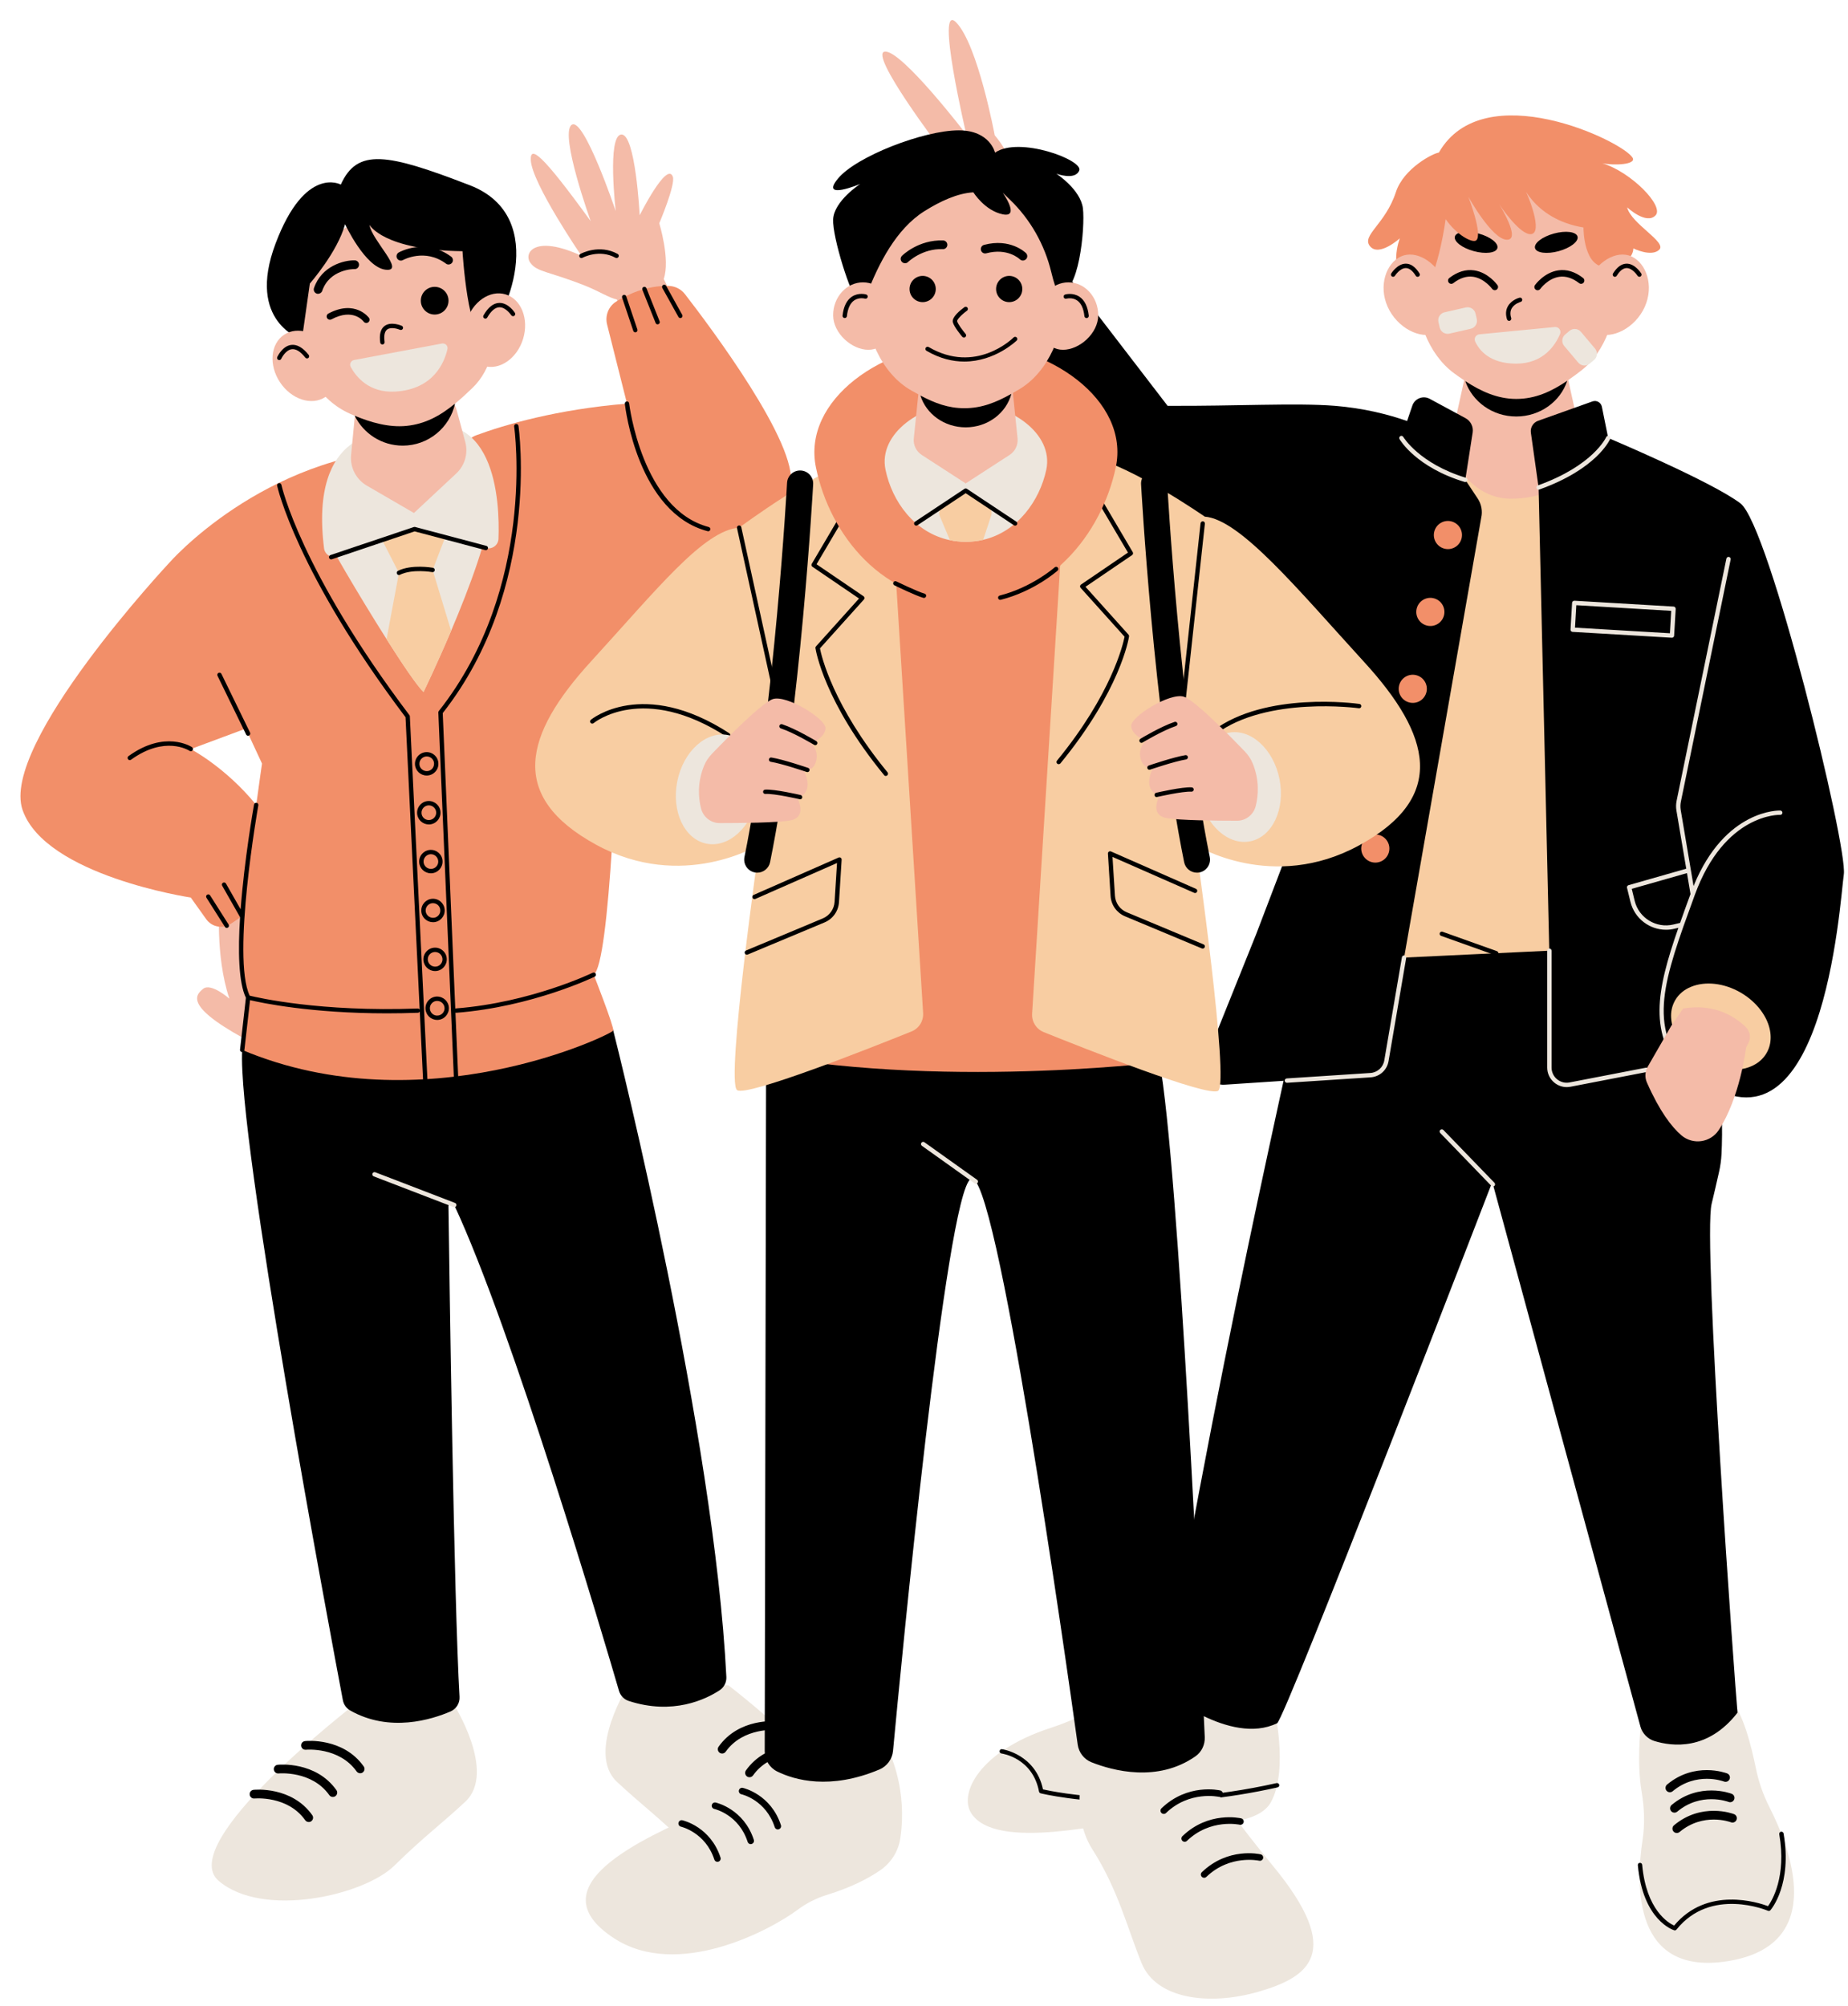 <?xml version="1.0" encoding="UTF-8" standalone="no"?><svg xmlns="http://www.w3.org/2000/svg" xmlns:xlink="http://www.w3.org/1999/xlink" fill="#000000" height="460.5" preserveAspectRatio="xMidYMid meet" version="1" viewBox="-4.7 -4.6 424.3 460.5" width="424.3" zoomAndPan="magnify"><g><g id="change1_1"><path d="M392.61,385.57c2.84,2.84,4.79,10.53,5.83,15.67c0.63,3.12,1.68,6.13,3.12,8.97 c4.73,9.29,13.48,31.6-9.45,35.33c-21.76,3.54-21.3-17.14-19.68-27.79c0.56-3.67,0.41-7.39-0.21-11.05 c-1.13-6.65-0.25-14.4-0.25-14.4C372.29,384.16,388.2,381.15,392.61,385.57z M268.57,376.09c-5.49,1.54-18.54,11.52-32.11,15.95 c-16.42,5.36-20.96,15.06-18.21,19.49c5.62,9.08,32.48,1.89,38.3,1.7c5.82-0.19,26.3,3.41,30.53-4.13s0.62-22.5,0.62-22.5 C287.45,376.2,275.03,374.28,268.57,376.09z" fill="#ede6dd"/></g><g id="change2_1"><path d="M376.18,219.84l-46.21,12.1l-31.95-10.79l17.15-116.6l24.03-10.18l35.62,15.51L376.18,219.84z" fill="#f8cda2"/></g><g id="change3_1"><path d="M372.62,212.59c18.69,5.54,18.38,38.64,17.94,47.65c-0.07,1.41-0.26,2.8-0.57,4.17c-0.46,2.02-1.18,5.22-1.7,7.32 c-2.07,8.41,5.41,111.28,5.94,116.79c-6.81,8.79-15.04,7.76-19.1,6.5c-1.54-0.48-2.73-1.72-3.18-3.28l-34.02-125.03 c0,0-47.6,123.36-49.41,124.24c-10.85,5.25-26.01-7.42-26.01-7.42c13.8-83.61,33.47-164.87,33.25-167.24 c0-0.03,0.02-0.05,0.04-0.05c2.18-0.1,76.26-3.62,76.81-3.65C372.61,212.59,372.61,212.59,372.62,212.59z M401.79,433.86 c-0.14,0.17-0.38,0.22-0.58,0.13c-0.13-0.06-13.11-5.54-20.98,4.31c-0.1,0.12-0.24,0.19-0.39,0.19c-0.05,0-0.1-0.01-0.14-0.02 c-0.29-0.09-7.2-2.31-8.35-14.94c-0.03-0.28,0.18-0.52,0.45-0.54c0.27-0.02,0.52,0.18,0.54,0.45c0.95,10.42,6.04,13.36,7.34,13.95 c7.6-9.12,19.34-5.29,21.56-4.46c0.9-1.25,4.27-6.73,2.58-16.51c-0.05-0.27,0.14-0.53,0.41-0.58c0.27-0.04,0.53,0.14,0.58,0.41 C406.82,427.92,402,433.62,401.79,433.86z M378.7,406.79c0.23,0,0.45-0.08,0.64-0.23c5.44-4.55,11.53-2.33,11.79-2.23 c0.52,0.2,1.09-0.06,1.29-0.58c0.2-0.52-0.06-1.09-0.58-1.29c-0.3-0.11-7.42-2.75-13.78,2.56c-0.42,0.35-0.48,0.99-0.13,1.41 C378.13,406.67,378.41,406.79,378.7,406.79z M379.11,409.7c-0.42,0.35-0.48,0.99-0.13,1.41c0.2,0.24,0.48,0.36,0.77,0.36 c0.23,0,0.45-0.08,0.64-0.23c5.44-4.55,11.53-2.33,11.79-2.23c0.51,0.2,1.09-0.06,1.29-0.58c0.2-0.52-0.06-1.09-0.58-1.29 C392.6,407.02,385.48,404.38,379.11,409.7z M379.65,414.37c-0.42,0.35-0.48,0.99-0.13,1.41c0.2,0.24,0.48,0.36,0.77,0.36 c0.23,0,0.45-0.08,0.64-0.23c5.44-4.54,11.53-2.33,11.79-2.23c0.52,0.2,1.09-0.06,1.29-0.58c0.2-0.52-0.06-1.09-0.58-1.29 C393.14,411.69,386.02,409.05,379.65,414.37z M288.4,404.69c-29.16,6.53-50.84,2.07-53.63,1.44c-1.71-8.1-9.32-9.22-9.4-9.23 c-0.27-0.05-0.52,0.15-0.56,0.43s0.15,0.53,0.43,0.56c0.29,0.04,7.17,1.07,8.62,8.75c0.04,0.19,0.18,0.34,0.37,0.39 c0.14,0.04,8.84,2.17,22.83,2.17c8.73,0,19.52-0.83,31.57-3.53c0.27-0.06,0.44-0.33,0.38-0.6 C288.94,404.8,288.68,404.63,288.4,404.69z" fill="inherit"/></g><g id="change4_1"><path d="M358.33,80.47c-1,0.77-1.98,1.5-2.96,2.17l3.51,15.86c0,0-1.69,11.38-16.88,11.38 c-10.21-0.24-14.02-11.38-14.02-11.38l3.49-15.8c-0.79-0.53-1.57-1.07-2.34-1.64c-5.94-4.38-8.88-12.71-8.88-20.86 c0-14.08,10.38-25.51,23.18-25.51s23.17,11.43,23.17,25.51C366.59,68.04,363.96,76.1,358.33,80.47z" fill="#f4bba8"/></g><g id="change3_2"><path d="M355.14,82.8c-1.57,4.76-6.22,8.2-11.71,8.2c-5.45,0-10.09-3.41-11.7-8.12c3.58,2.34,7.37,4.09,11.7,4.09 C347.82,86.97,351.5,85.27,355.14,82.8z M352.07,49.01c-2.7,0.74-4.63,2.24-4.33,3.35s2.74,1.42,5.43,0.69 c2.7-0.74,4.63-2.24,4.33-3.35C357.2,48.58,354.76,48.27,352.07,49.01z M329.34,49.69c-0.3,1.12,1.63,2.62,4.33,3.35 c2.7,0.74,5.13,0.43,5.43-0.69s-1.63-2.62-4.33-3.35C332.08,48.27,329.64,48.58,329.34,49.69z" fill="inherit"/></g><g id="change5_1"><path d="M376.26,52.72c-1.83,1.75-5.94-0.3-5.94-0.3s0.15,3.58-5.71,4.24c-5.86,0.67-5.74-9.04-5.74-9.04 c-11.83-1.97-14.57-10.96-14.57-10.96c2.33,4.11,5.17,12.1,2.59,12.48c-2.59,0.38-7.38-6.85-7.38-6.85s5.17,8.22,1.75,8.14 c-3.42-0.08-8.83-9.87-8.83-9.87s3.41,8.78,1.79,10.03c-0.85,0.65-4.45-1.21-7-4.89c-1.43,10.34-5.23,21.62-8.39,17.68 c-5.07-6.32-2.12-13.28-2.12-13.28s-4.79,4.34-6.85,1.83c-2.05-2.51,3.5-4.98,5.94-12.44c1.79-5.48,8.62-8.95,9.86-9.06 c10.27-17.96,42.31-2.59,44.48,1.18c0.93,1.61-4.33,1.81-6.96,1.26c6.67,2.03,14.24,9.82,12.25,11.95 c-2.13,2.28-6.54-1.83-6.54-1.83C369.81,46.79,378.09,50.97,376.26,52.72z" fill="#f28f69"/></g><g id="change4_2"><path d="M327.14,60.26c2.19,4.86,1.19,10.04-2.23,11.59c-3.42,1.54-8.8-1.14-10.99-6s-0.36-10.05,3.05-11.59 C320.4,52.72,324.95,55.41,327.14,60.26z M359.71,60.26c-2.19,4.86-1.19,10.04,2.23,11.59c3.42,1.54,8.8-1.14,10.99-6 s0.36-10.05-3.05-11.59S361.9,55.41,359.71,60.26z" fill="#f4bba8"/></g><g id="change3_3"><path d="M348.56,107.29l-1.77-12.57c-0.17-1.19,0.52-2.33,1.66-2.73l12.48-4.45c0.94-0.34,1.96,0.24,2.16,1.22l1.45,7.17 c0,0,23.74,9.99,30.36,15.01c6.62,5.02,24.66,78.76,23.74,85.16s-4.68,69.63-34.63,45.89l-3.5-2.89l-24.64,5.49 c-2.23,0.22-4.17-1.51-4.23-3.75L348.56,107.29z M334.57,109.82l-2.84-4.28l1.69-10.85c0.21-1.34-0.45-2.67-1.65-3.31l-8.22-4.44 c-1.52-0.82-3.42-0.07-3.98,1.57l-1.2,3.53c-4.22-1.48-9.86-2.94-16.62-3.49c-8.89-0.71-22.62,0.09-38.37,0l-35.86-46.67 l-16.57,13.32l31.45,59.55l5.1-5.51l46.44,24.98c-0.18,21.89-0.1,49.08-0.1,49.08l-10.11,26.49l-11.53,28.68 c-1.2,2.98,1.17,6.18,4.37,5.9l31.59-2.08c2.83-0.18,5.17-2.28,5.66-5.07l21.57-122.99C335.73,112.72,335.44,111.12,334.57,109.82z" fill="inherit"/></g><g id="change5_2"><path d="M330.89,118.93c-0.4,1.74-2.13,2.83-3.87,2.43c-1.74-0.4-2.83-2.13-2.43-3.87c0.4-1.74,2.13-2.83,3.87-2.43 C330.2,115.46,331.29,117.19,330.89,118.93z M324.43,132.71c-1.74-0.4-3.47,0.69-3.87,2.43s0.69,3.47,2.43,3.87 c1.74,0.4,3.47-0.69,3.87-2.43C327.25,134.84,326.17,133.11,324.43,132.71z M320.39,150.36c-1.74-0.4-3.47,0.69-3.87,2.43 c-0.4,1.74,0.69,3.47,2.43,3.87c1.74,0.4,3.47-0.69,3.87-2.43S322.13,150.76,320.39,150.36z M316.36,168.01 c-1.74-0.4-3.47,0.69-3.87,2.43s0.69,3.47,2.43,3.87c1.74,0.4,3.47-0.69,3.87-2.43S318.09,168.41,316.36,168.01z M313.94,188.69 c-0.82-1.58-2.76-2.21-4.35-1.39s-2.21,2.76-1.39,4.35c0.82,1.58,2.76,2.21,4.35,1.39C314.14,192.22,314.76,190.27,313.94,188.69z" fill="#f28f69"/></g><g id="change2_2"><path d="M400.9,237.12c-1.22,2.1-3.43,3.37-6.05,3.73c-2.77,0.39-5.99-0.23-8.97-1.95 c-4.16-2.41-6.71-6.29-6.89-9.89c-0.08-1.36,0.19-2.67,0.84-3.86c0.03-0.05,0.05-0.1,0.08-0.15c0.83-1.43,2.13-2.49,3.7-3.11 c3.17-1.29,7.45-0.9,11.32,1.33c1.92,1.11,3.5,2.54,4.66,4.1c0.5,0.68,0.93,1.39,1.27,2.1 C402.11,232.05,402.22,234.85,400.9,237.12z" fill="#f8cda2"/></g><g id="change3_4"><path d="M341.79,69.05c-0.21,0-0.41-0.14-0.48-0.35c-0.35-1.13-0.29-2.14,0.2-3c0.83-1.49,2.59-1.95,2.67-1.97 c0.27-0.07,0.54,0.09,0.61,0.36c0.07,0.27-0.09,0.54-0.36,0.61c-0.01,0-1.43,0.39-2.05,1.49c-0.34,0.61-0.38,1.36-0.11,2.21 c0.08,0.26-0.07,0.54-0.33,0.63C341.89,69.05,341.84,69.05,341.79,69.05z M366.5,58.7c0.73-1.18,1.5-1.77,2.28-1.77c0,0,0,0,0,0 c1.37,0,2.48,1.76,2.5,1.77c0.15,0.23,0.45,0.31,0.69,0.16s0.31-0.45,0.16-0.69c-0.06-0.09-1.42-2.25-3.34-2.25 c-1.15,0-2.21,0.76-3.14,2.25c-0.15,0.23-0.07,0.54,0.16,0.69c0.08,0.05,0.17,0.08,0.26,0.08C366.24,58.93,366.4,58.85,366.5,58.7z M321.06,58.86c0.23-0.15,0.31-0.45,0.16-0.69c-0.93-1.49-1.98-2.25-3.14-2.25l0,0c-1.92,0-3.29,2.15-3.35,2.25 c-0.15,0.23-0.07,0.54,0.16,0.69s0.54,0.07,0.69-0.16c0.01-0.02,1.13-1.77,2.5-1.77c0,0,0,0,0,0c0.78,0,1.55,0.6,2.28,1.77 c0.09,0.15,0.26,0.24,0.42,0.24C320.89,58.93,320.98,58.91,321.06,58.86z M339.3,214.37c0.09-0.26-0.04-0.55-0.3-0.64l-12.49-4.46 c-0.26-0.09-0.55,0.04-0.64,0.3c-0.09,0.26,0.04,0.55,0.3,0.64l12.49,4.46c0.06,0.02,0.11,0.03,0.17,0.03 C339.03,214.7,339.22,214.57,339.3,214.37z M348.95,61.71c0.02-0.02,1.73-2.39,4.34-2.77c1.51-0.22,3.05,0.27,4.57,1.45 c0.33,0.26,0.8,0.19,1.05-0.13c0.25-0.33,0.19-0.8-0.13-1.05c-1.86-1.45-3.79-2.04-5.71-1.75c-3.24,0.48-5.26,3.27-5.34,3.38 c-0.24,0.34-0.16,0.81,0.18,1.05c0.13,0.09,0.28,0.14,0.43,0.14C348.58,62.02,348.81,61.91,348.95,61.71z M338.93,61.88 c0.34-0.24,0.42-0.71,0.18-1.04c-0.08-0.12-2.11-2.91-5.34-3.38c-1.92-0.28-3.85,0.31-5.71,1.75c-0.33,0.25-0.39,0.73-0.13,1.05 c0.25,0.33,0.72,0.39,1.05,0.13c1.52-1.18,3.06-1.67,4.56-1.46c2.6,0.38,4.34,2.75,4.35,2.77c0.15,0.2,0.38,0.31,0.61,0.31 C338.65,62.02,338.8,61.97,338.93,61.88z" fill="inherit"/></g><g id="change1_2"><path d="M348.73,107.76c-0.06,0.02-0.11,0.03-0.17,0.03c-0.21,0-0.4-0.13-0.47-0.33c-0.09-0.26,0.04-0.55,0.3-0.64 c12.72-4.54,15.66-11.02,15.69-11.09c0.11-0.25,0.4-0.37,0.66-0.26c0.25,0.11,0.37,0.4,0.26,0.66 C364.88,96.41,361.91,103.05,348.73,107.76z M331.73,106.04c0.21,0,0.41-0.14,0.48-0.35c0.08-0.26-0.07-0.54-0.33-0.62 c-10.7-3.24-14.35-9.32-14.39-9.38c-0.14-0.24-0.44-0.32-0.68-0.18c-0.24,0.14-0.32,0.44-0.18,0.68c0.15,0.26,3.85,6.48,14.96,9.84 C331.63,106.03,331.68,106.04,331.73,106.04z M404.54,181.97c-0.01,0.27-0.22,0.48-0.52,0.47c-0.13-0.01-12.74-0.4-19.6,18.39 l-0.12,0.33c-7.01,19.22-10.87,29.81-1.33,40.49c0.18,0.21,0.17,0.52-0.04,0.71c-0.09,0.08-0.21,0.13-0.33,0.13 c-0.14,0-0.27-0.06-0.37-0.17c-8.55-9.56-6.66-19.36-1.57-33.96l-0.91,0.22c-0.65,0.16-1.3,0.23-1.94,0.23 c-3.78,0-7.22-2.58-8.16-6.4l-0.79-3.23c-0.06-0.26,0.09-0.53,0.35-0.6l13.25-3.78l-2.25-13.33c-0.13-0.76-0.11-1.52,0.04-2.27 l11.43-55.58c0.06-0.27,0.32-0.44,0.59-0.39c0.27,0.06,0.44,0.32,0.39,0.59l-11.43,55.58c-0.13,0.63-0.14,1.27-0.04,1.91 l2.95,17.47c7.25-17.78,19.81-17.34,19.93-17.34C404.34,181.46,404.55,181.69,404.54,181.97z M383.36,200.83l0.08-0.21l-0.81-4.81 l-12.68,3.61l0.67,2.76c0.96,3.94,4.96,6.37,8.89,5.43l1.54-0.37C381.76,205.2,382.54,203.07,383.36,200.83z M356.78,133.29 l22.79,1.34c0.13,0.01,0.26,0.07,0.34,0.17s0.13,0.23,0.13,0.36l-0.36,6.15c-0.02,0.27-0.24,0.47-0.5,0.47c-0.01,0-0.02,0-0.03,0 l-22.79-1.34c-0.28-0.02-0.49-0.25-0.47-0.53l0.36-6.15c0.01-0.13,0.07-0.26,0.17-0.34S356.65,133.28,356.78,133.29z M356.92,139.47l21.79,1.29l0.3-5.15l-21.79-1.29L356.92,139.47z M317.76,214.71c-0.26-0.05-0.53,0.14-0.58,0.41l-4.05,23.69 c-0.27,1.59-1.59,2.78-3.2,2.88l-19.19,1.25c-0.28,0.02-0.48,0.26-0.47,0.53c0.02,0.26,0.24,0.47,0.5,0.47c0.01,0,0.02,0,0.03,0 l19.19-1.25c2.08-0.14,3.77-1.66,4.12-3.71l4.05-23.69C318.21,215.01,318.03,214.76,317.76,214.71z M373.21,240.47l-17.54,3.39 c-1.02,0.2-2.07-0.07-2.87-0.73c-0.8-0.66-1.26-1.64-1.26-2.68v-26.82c0-0.28-0.22-0.5-0.5-0.5s-0.5,0.22-0.5,0.5v26.82 c0,1.34,0.59,2.6,1.63,3.45c0.81,0.67,1.81,1.03,2.85,1.03c0.28,0,0.57-0.03,0.85-0.08l17.54-3.39c0.27-0.05,0.45-0.31,0.4-0.59 C373.74,240.59,373.47,240.42,373.21,240.47z M325.85,70.57c0.23,1.01,1.23,1.63,2.23,1.41l4.88-1.11 c1.01-0.23,1.63-1.23,1.41-2.23l-0.29-1.26c-0.23-1.01-1.23-1.63-2.23-1.41l-4.88,1.11c-1.01,0.23-1.63,1.23-1.41,2.23 L325.85,70.57z M357.67,78.64c0.67,0.79,1.84,0.89,2.63,0.22l0.99-0.83c0.79-0.67,0.89-1.84,0.22-2.63l-3.23-3.83 c-0.67-0.79-1.84-0.89-2.63-0.22l-0.99,0.83c-0.79,0.67-0.89,1.84-0.22,2.63L357.67,78.64z M326.7,254.77 c-0.19-0.2-0.51-0.2-0.71-0.01c-0.2,0.19-0.2,0.51-0.01,0.71l11.73,12.13c0.1,0.1,0.23,0.15,0.36,0.15c0.13,0,0.25-0.05,0.35-0.14 c0.2-0.19,0.2-0.51,0.01-0.71L326.7,254.77z M353.48,72.09c0.35-0.82-0.29-1.71-1.18-1.63l-17.35,1.68 c-0.8,0.08-1.28,0.92-0.95,1.65c0.9,1.95,3.29,5.08,9.42,5.08C349.68,78.87,352.41,74.61,353.48,72.09z" fill="#ede6dd"/></g><g id="change4_3"><path d="M396.73,234.82l-0.53,1.03c0,0-0.35,2.99-1.35,6.9c-0.97,3.77-2.52,8.4-4.94,12.06 c-1.91,2.88-5.91,3.44-8.55,1.2c-2.26-1.94-5.02-5.53-7.93-12.13c-0.52-1.18-0.45-2.54,0.2-3.66l5.37-9.32l2.75-4.01h0.01 c7.35-1.27,12.13,2.07,14.39,4.28C397.12,232.14,397.35,233.61,396.73,234.82z M229.31,42.1l0-0.01l0,0c0,0,0,0,0,0l-0.26-2.84 c-0.42-4.61-2.21-9-5.17-12.56c-0.12-0.15-0.19-0.23-0.19-0.23s-3.86-20.74-8.82-25.88c-4.96-5.14,2.29,25.66,2.29,25.66 S202.3,6.83,198.46,7.25c-3.84,0.42,12.9,22.44,12.9,22.44s-6.41,0.01-3.53,5.34c0,0-4.89,1.08-0.72,6.49 c2.05,2.65,5.13,5.39,8.47,6.98l-0.75,3.96c-0.56,2.96,1.36,5.8,4.31,6.43c1.43,0.3,3.1,0.43,4.9,0.14 c3.43-0.55,5.85-3.67,5.7-7.14l-0.38-9.04C229.43,42.56,229.33,42.15,229.31,42.1z" fill="#f4bba8"/></g></g><g><g id="change1_3"><path d="M99.36,386.4c0,0,10.07,15.75,2.77,22.56c-5.61,5.23-9.36,7.88-16.32,14.7 c-6.97,6.82-30.14,12.12-40.29,3.48c-10.15-8.63,31.03-40.36,31.03-40.36L99.36,386.4z M139.75,381.87c0,0-10.07,15.75-2.77,22.56 c5.61,5.23,9.36,7.88,16.32,14.7c6.97,6.82,30.14,12.12,40.29,3.48c10.15-8.63-31.03-40.36-31.03-40.36L139.75,381.87z" fill="#ede6dd"/></g><g id="change3_5"><path d="M78,402.43c-0.31,0-0.62-0.15-0.82-0.42c-4.03-5.68-11.57-4.99-11.64-4.98c-0.55,0.05-1.04-0.34-1.1-0.89 s0.34-1.04,0.89-1.1c0.35-0.04,8.77-0.83,13.48,5.82c0.32,0.45,0.21,1.07-0.24,1.39C78.41,402.38,78.2,402.43,78,402.43z M72.3,407.69c0.45-0.32,0.56-0.94,0.24-1.39c-4.71-6.65-13.13-5.86-13.48-5.82c-0.55,0.06-0.95,0.55-0.89,1.1s0.54,0.94,1.1,0.89 c0.08-0.01,7.62-0.7,11.64,4.98c0.2,0.28,0.5,0.42,0.82,0.42C71.92,407.87,72.13,407.81,72.3,407.69z M66.76,413.44 c0.45-0.32,0.56-0.94,0.24-1.39c-4.71-6.65-13.13-5.85-13.48-5.82c-0.55,0.06-0.95,0.55-0.89,1.1c0.06,0.55,0.54,0.95,1.1,0.89 c0.08,0,7.6-0.72,11.64,4.98c0.2,0.28,0.5,0.42,0.82,0.42C66.38,413.63,66.58,413.57,66.76,413.44z M161.92,397.48 c4.03-5.68,11.57-4.99,11.64-4.98c0.55,0.04,1.04-0.34,1.1-0.89s-0.34-1.04-0.89-1.1c-0.36-0.04-8.77-0.83-13.48,5.82 c-0.32,0.45-0.21,1.07,0.24,1.39c0.18,0.13,0.38,0.18,0.58,0.18C161.41,397.9,161.72,397.76,161.92,397.48z M168.2,402.92 c4.03-5.68,11.57-4.99,11.64-4.98c0.55,0.04,1.04-0.34,1.1-0.89c0.06-0.55-0.34-1.04-0.89-1.1c-0.35-0.04-8.77-0.83-13.48,5.82 c-0.32,0.45-0.21,1.07,0.24,1.39c0.18,0.13,0.38,0.18,0.58,0.18C167.69,403.34,168,403.2,168.2,402.92z M173.74,408.67 c4.03-5.68,11.57-4.99,11.64-4.98c0.55,0.05,1.04-0.34,1.1-0.89s-0.34-1.04-0.89-1.1c-0.35-0.04-8.77-0.83-13.48,5.82 c-0.32,0.45-0.21,1.07,0.24,1.39c0.18,0.13,0.38,0.18,0.58,0.18C173.24,409.1,173.55,408.95,173.74,408.67z M136.04,231.76 c-8.51-23.68-83.84-16.43-85.13,4.64c-1.21,19.79,20.37,134.75,23.11,149.25c0.19,1,0.81,1.87,1.69,2.37 c9.07,5.14,18.77,2.06,23.03,0.22c1.33-0.58,2.16-1.92,2.07-3.37c-1.29-22.03-2.32-96.47-2.54-112.59c-0.01-0.74,1-0.97,1.31-0.3 c13.44,28.79,34.38,99.68,37.84,111.53c0.32,1.09,1.15,1.97,2.24,2.32c10.15,3.31,17.7-0.38,20.86-2.45 c1.02-0.67,1.61-1.83,1.55-3.05c-2.76-55.59-24.76-143.61-25.92-148.2C136.13,232.01,136.09,231.89,136.04,231.76z" fill="inherit"/></g><g id="change4_4"><path d="M62.6,192.4c0,0,8.23,51.49-8.47,42.86c-16.7-8.63-14.04-11.36-12.22-12.87c1.82-1.51,6.06,2.25,6.06,2.25 c-3.33-9.87-2.27-22.44-2.27-22.44L62.6,192.4z M136.95,64.15l4.12,12.17l12.78-4.3l-6.16-12.59c1.55-4.42-1.02-12.78-1.02-12.78 s3.78-8.9,3.11-10.7c-1.35-3.64-7.61,8.86-7.61,8.86s-0.95-18.8-4.23-18.53c-3.28,0.27-1.27,17.57-1.27,17.57 s-7.39-21.96-10.15-19.77c-2.76,2.2,4.41,22.09,4.41,22.09c-11.34-15.66-13.91-17.42-13.76-14.01c0.24,5.3,11.63,21.95,11.63,21.95 c-10.78-4.96-13.32-0.62-11.75,1.58c1.57,2.2,4,1.88,12.71,5.33C132.92,62.3,135.24,63.81,136.95,64.15z" fill="#f4bba8"/></g><g id="change5_3"><path d="M152.55,62.9c-0.9-1.16-2.28-1.84-3.74-1.87c-5.06-0.11-9.37,1.93-12.04,3.6 c-1.77,1.11-2.59,3.24-2.08,5.26l4.57,18.16c-16.14,1.32-28.07,4.85-34.62,7.26c-1.22,0.45-2.13,1.32-2.66,2.37 c-8.7-2.09-12.32,0.66-12.32,0.66c-34.19,1.65-55.55,26.3-55.55,26.3S-4.74,166.2,0.48,181.31c5.23,15.11,38.62,20.11,38.62,20.11 l3.55,4.97c1.28,1.79,3.73,2.27,5.59,1.09c0.93-0.59,1.89-1.26,2.85-1.96c-0.06,0.7-0.13,1.38-0.18,2.03 c-1.14,13.63,1.36,16.81,1.36,16.81l-1.36,12.04c41.57,17.49,84.97-3.63,85.19-4.45c0.23-0.81-4.48-12.82-4.48-12.82 c3.7-2.7,5.46-50.15,6.18-78.38c9.99-6.62,37.11-25.29,38.98-33.98C178.79,97.5,158.01,69.94,152.55,62.9z M39.1,167.34l12.63-4.7 l3.73,8.03c0,0-0.58,3.92-1.33,9.49C47.09,171.5,39.1,167.34,39.1,167.34z" fill="#f28f69"/></g><g id="change1_4"><path d="M107.97,111.22c-0.15,6.56-4.9,19.11-9.09,28.97c-3.35,7.88-6.34,14.04-6.34,14.04 c-1.44-1.35-4.8-6.3-8.49-12.13c-6.42-10.12-13.87-22.89-14.18-24.15c-0.03-0.14-0.04-0.28-0.03-0.42 C71.75,93.95,108.55,86.91,107.97,111.22z" fill="#ede6dd"/></g><g id="change2_3"><path d="M98.88,140.2c-3.35,7.88-6.34,14.04-6.34,14.04c-1.44-1.35-4.8-6.3-8.49-12.13l2.77-14.79 c0.04-0.28,0.01-0.55-0.12-0.8l-4.56-8.9c-0.25-0.49-0.14-1.1,0.27-1.48l6.35-5.94c0.44-0.4,1.09-0.44,1.57-0.12l7.49,5.18 c0.47,0.33,0.66,0.93,0.45,1.48l-3.48,9.09c-0.11,0.26-0.12,0.54-0.04,0.81C95.27,128.37,97.37,135.21,98.88,140.2z" fill="#f8cda2"/></g><g id="change1_5"><path d="M87.87,94.44c21.33-7.93,22.2,16.2,21.88,24.66c-0.06,1.45-1.47,2.47-2.9,2.09l-16.36-4.34 c-0.52-0.16-1.08-0.13-1.58,0.06l-15.96,6.21c-1.45,0.56-3.07-0.36-3.25-1.87c-3.42-27.47,13.89-27,17.12-26.67 C87.17,94.63,87.53,94.57,87.87,94.44z" fill="#ede6dd"/></g><g id="change4_5"><path d="M99.78,88.04c-0.05,0.04-0.1,0.08-0.15,0.12c0.21,0.42,0.38,0.87,0.51,1.34l1.98,7.33 c0.71,2.62-0.09,5.41-2.07,7.26l-9.71,9.06l-10.82-6.28c-2.47-1.44-3.88-4.18-3.61-7.03l0.79-8.21c0.03-0.26,0.09-0.51,0.14-0.76 c-0.03-0.01-0.07-0.03-0.11-0.04c-0.35-0.14-0.69-0.28-1.02-0.44c-6.91-3.04-11.69-10.5-12.52-18.93 c-1.33-13.45,8.63-25.85,20.59-27.03s23.86,8.69,25.18,22.15c0.67,6.73-0.78,13.66-5.2,17.88 C102.39,85.78,101.08,86.99,99.78,88.04z" fill="#f4bba8"/></g><g id="change3_6"><path d="M66.44,60.49l-1.82,12.8c0,0-12.87-3.86-6.06-21.96s14.99-13.56,14.99-13.56c3.79-8.41,10.6-7.19,29.61,0.15 s7.66,31.98,3.63,34.16c-4.03,2.19-5.3-19.02-5.3-19.02c-18.25-0.23-21.36-6.05-21.36-6.05c0.53,3.56,8.41,10.83,3.71,10.3 c-4.7-0.53-9.31-10.45-9.31-10.45C72.82,53.22,66.44,60.49,66.44,60.49z" fill="inherit"/></g><g id="change4_6"><path d="M115.41,73.16c-1.38,4.53-5.41,7.32-9.01,6.23c-3.6-1.09-5.41-5.65-4.03-10.19 c1.38-4.53,5.41-7.32,9.01-6.23S116.78,68.63,115.41,73.16z M59.59,83.15c2.62,3.95,7.29,5.45,10.42,3.37 c3.14-2.08,3.55-6.97,0.93-10.91s-7.29-5.45-10.42-3.37C57.39,74.32,56.97,79.21,59.59,83.15z" fill="#f4bba8"/></g><g id="change3_7"><path d="M99.78,88.04c-1.21,5.51-6.13,9.65-12.01,9.65c-4.84,0-9.03-2.79-11.03-6.86c3.67,1.52,7.79,2.73,11.87,2.33 C92.93,92.72,96.32,90.87,99.78,88.04z M95.1,61.24c-1.76,0-3.18,1.42-3.18,3.18c0,1.76,1.42,3.18,3.18,3.18 c1.76,0,3.18-1.42,3.18-3.18C98.29,62.67,96.86,61.24,95.1,61.24z M79.83,69.4c0.34-0.24,0.42-0.71,0.18-1.05 c-0.03-0.04-3.14-4.27-9.31-0.98c-0.37,0.2-0.5,0.65-0.31,1.02c0.2,0.37,0.65,0.5,1.02,0.31c4.96-2.65,7.27,0.38,7.38,0.52 c0.15,0.2,0.38,0.31,0.61,0.31C79.54,69.54,79.69,69.49,79.83,69.4z M98.28,56.11c-0.21,0-0.42-0.06-0.59-0.2 c-4.84-3.59-9.81-0.85-9.86-0.82c-0.48,0.27-1.09,0.1-1.36-0.38s-0.1-1.09,0.38-1.36c0.25-0.14,6.16-3.39,12.03,0.96 c0.44,0.33,0.54,0.96,0.21,1.4C98.89,55.97,98.59,56.11,98.28,56.11z M69.28,62.16c1.7-4.98,7.24-5.02,7.44-5l0,0 c0.56,0.03,1-0.44,1.01-0.99c0.01-0.55-0.44-1.01-0.99-1.01c-2.44-0.06-7.61,1.26-9.35,6.36c-0.18,0.52,0.1,1.09,0.62,1.27 c0.11,0.04,0.22,0.05,0.32,0.05C68.75,62.83,69.14,62.57,69.28,62.16z M107.17,68.29c0.89-1.54,1.82-2.33,2.78-2.36 c0.02,0,0.03,0,0.05,0c1.48,0,2.66,1.81,2.68,1.82c0.15,0.23,0.46,0.3,0.69,0.15c0.23-0.15,0.3-0.46,0.15-0.69 c-0.06-0.1-1.5-2.33-3.58-2.28c-1.34,0.03-2.56,0.99-3.63,2.86c-0.14,0.24-0.06,0.55,0.18,0.68c0.08,0.04,0.16,0.07,0.25,0.07 C106.91,68.54,107.08,68.45,107.17,68.29z M59.42,78.05c-0.07,0-0.14-0.01-0.21-0.04c-0.25-0.11-0.36-0.41-0.25-0.66 c0.05-0.1,1.16-2.53,3.21-2.78c1.33-0.16,2.67,0.61,4.01,2.3c0.17,0.22,0.13,0.53-0.08,0.7c-0.22,0.17-0.53,0.13-0.7-0.08 c-1.1-1.4-2.14-2.04-3.1-1.93c-1.49,0.18-2.42,2.18-2.43,2.2C59.79,77.94,59.61,78.05,59.42,78.05z M83.1,74.47 c-0.25,0-0.46-0.18-0.5-0.43c-0.25-1.84,0.08-3.13,0.99-3.81c1.48-1.12,3.85-0.09,3.95-0.05c0.25,0.11,0.37,0.41,0.26,0.66 c-0.11,0.25-0.4,0.37-0.66,0.26c-0.54-0.23-2.11-0.7-2.95-0.07c-0.74,0.56-0.73,1.87-0.59,2.87c0.04,0.27-0.15,0.53-0.43,0.56 C83.15,74.46,83.12,74.47,83.1,74.47z M71.34,123.8c0.05,0,0.11-0.01,0.16-0.03l19-6.4l16.22,4.3c0.27,0.07,0.54-0.09,0.61-0.36 c0.07-0.27-0.09-0.54-0.36-0.61l-16.36-4.34c-0.09-0.02-0.19-0.02-0.29,0.01l-19.15,6.44c-0.26,0.09-0.4,0.37-0.31,0.63 C70.93,123.67,71.13,123.8,71.34,123.8z M95.12,126.32c-0.05,0.27-0.31,0.45-0.58,0.4c-0.04-0.01-4.58-0.8-7.43,0.62 c-0.07,0.04-0.15,0.05-0.22,0.05c-0.18,0-0.36-0.1-0.45-0.28c-0.12-0.25-0.02-0.55,0.22-0.67c3.14-1.57,7.85-0.74,8.05-0.71 C94.99,125.79,95.17,126.05,95.12,126.32z M45.24,150.52c-0.12-0.25-0.02-0.55,0.23-0.67c0.25-0.12,0.55-0.02,0.67,0.23l6.57,13.48 c0.12,0.25,0.02,0.55-0.23,0.67c-0.07,0.03-0.15,0.05-0.22,0.05c-0.19,0-0.36-0.1-0.45-0.28L45.24,150.52z M39.52,167.61 c-0.15,0.23-0.46,0.3-0.69,0.14c-0.23-0.15-5.67-3.58-13.44,2.03c-0.09,0.06-0.19,0.09-0.29,0.09c-0.16,0-0.31-0.07-0.41-0.21 c-0.16-0.22-0.11-0.54,0.11-0.7c8.36-6.04,14.33-2.22,14.58-2.06C39.61,167.07,39.67,167.38,39.52,167.61z M132.08,218.91 c0.12,0.25,0.02,0.55-0.23,0.67c-0.14,0.07-14.34,6.93-31.78,8.29c-0.01,0-0.03,0-0.04,0c-0.05,0-0.11-0.01-0.16-0.03l0.66,15.44 c0.01,0.28-0.2,0.51-0.48,0.52c-0.01,0-0.01,0-0.02,0c-0.27,0-0.49-0.21-0.5-0.48l-3.59-84.38c-0.01-0.12,0.03-0.24,0.11-0.33 c22.49-28.47,17.35-64.94,17.3-65.31c-0.04-0.27,0.15-0.53,0.42-0.57c0.27-0.04,0.53,0.15,0.57,0.42 c0.06,0.37,5.24,37.14-17.39,65.93l2.88,67.83c0.05-0.02,0.1-0.04,0.16-0.04c17.24-1.35,31.27-8.13,31.41-8.2 C131.66,218.57,131.96,218.67,132.08,218.91z M93.16,168.04c-0.72,0.03-1.38,0.34-1.87,0.87c-0.49,0.53-0.74,1.22-0.71,1.93 c0.06,1.44,1.25,2.57,2.68,2.57c0.04,0,0.08,0,0.12,0c0.72-0.03,1.38-0.34,1.87-0.87c0.49-0.53,0.74-1.22,0.7-1.93 C95.9,169.12,94.64,167.98,93.16,168.04z M94.52,171.86c-0.31,0.33-0.72,0.53-1.17,0.54c-0.44,0.02-0.88-0.14-1.21-0.44 c-0.33-0.3-0.53-0.72-0.54-1.17c-0.02-0.45,0.14-0.88,0.44-1.21c0.3-0.33,0.72-0.53,1.17-0.55c0.02,0,0.05,0,0.07,0 c0.42,0,0.83,0.16,1.14,0.44c0.33,0.31,0.53,0.72,0.54,1.17S94.82,171.53,94.52,171.86z M93.64,179.26 c-0.72,0.03-1.38,0.34-1.86,0.87c-0.49,0.53-0.74,1.22-0.71,1.93s0.34,1.38,0.87,1.87c0.5,0.46,1.14,0.71,1.81,0.71 c0.04,0,0.08,0,0.12,0c1.48-0.06,2.63-1.32,2.57-2.8C96.38,180.35,95.13,179.21,93.64,179.26z M93.83,183.63 c-0.45,0.02-0.88-0.14-1.21-0.44c-0.33-0.3-0.53-0.72-0.54-1.17c-0.02-0.45,0.14-0.88,0.44-1.21c0.3-0.33,0.72-0.53,1.17-0.55 c0.02,0,0.05,0,0.07,0c0.9,0,1.65,0.71,1.69,1.62C95.48,182.8,94.76,183.59,93.83,183.63z M94.12,190.48 c-0.72,0.03-1.38,0.34-1.87,0.87c-0.49,0.53-0.74,1.22-0.71,1.93c0.06,1.44,1.25,2.57,2.68,2.57c0.04,0,0.08,0,0.12,0 c1.48-0.06,2.63-1.32,2.57-2.8C96.86,191.57,95.61,190.43,94.12,190.48z M95.48,194.3c-0.3,0.33-0.72,0.53-1.17,0.54 c-0.92,0.04-1.72-0.68-1.76-1.61c-0.02-0.45,0.14-0.88,0.44-1.21c0.31-0.33,0.72-0.53,1.17-0.55c0.02,0,0.05,0,0.07,0 c0.9,0,1.65,0.71,1.69,1.62C95.94,193.54,95.79,193.97,95.48,194.3z M94.6,201.7c-1.48,0.06-2.63,1.32-2.57,2.8 c0.03,0.72,0.34,1.38,0.87,1.87c0.5,0.46,1.14,0.71,1.81,0.71c0.04,0,0.08,0,0.12,0c1.48-0.06,2.63-1.32,2.57-2.8 c-0.03-0.72-0.34-1.38-0.87-1.87C96.01,201.92,95.32,201.67,94.6,201.7z M95.96,205.53c-0.3,0.33-0.72,0.53-1.17,0.54 c-0.44,0.02-0.88-0.14-1.21-0.44c-0.33-0.3-0.53-0.72-0.55-1.17c-0.02-0.45,0.14-0.88,0.44-1.21c0.31-0.33,0.72-0.53,1.17-0.54 c0.02,0,0.05,0,0.07,0c0.42,0,0.83,0.16,1.14,0.44c0.33,0.31,0.53,0.72,0.54,1.17C96.42,204.76,96.27,205.19,95.96,205.53z M93.22,213.79c-0.49,0.53-0.74,1.22-0.71,1.93c0.06,1.44,1.25,2.57,2.68,2.57c0.04,0,0.08,0,0.12,0c1.48-0.06,2.63-1.32,2.57-2.8 c-0.03-0.72-0.34-1.38-0.87-1.86c-0.53-0.49-1.21-0.74-1.93-0.71C94.37,212.95,93.71,213.26,93.22,213.79z M95.2,213.92 c0.42,0,0.83,0.16,1.14,0.44c0.33,0.3,0.53,0.72,0.55,1.17c0.02,0.45-0.14,0.88-0.44,1.21s-0.72,0.53-1.17,0.54 c-0.44,0.02-0.88-0.14-1.21-0.44c-0.33-0.3-0.53-0.72-0.55-1.17c-0.02-0.45,0.14-0.88,0.44-1.21s0.72-0.53,1.17-0.54 C95.15,213.92,95.18,213.92,95.2,213.92z M95.57,224.14c-0.72,0.03-1.38,0.34-1.87,0.87s-0.74,1.21-0.71,1.93 c0.06,1.44,1.25,2.57,2.68,2.57c0.04,0,0.08,0,0.12,0c1.48-0.06,2.63-1.32,2.57-2.8C98.3,225.23,97.06,224.11,95.57,224.14z M96.93,227.97c-0.31,0.33-0.72,0.53-1.17,0.54c-0.91,0.08-1.72-0.68-1.76-1.61c-0.02-0.45,0.14-0.88,0.44-1.21 s0.72-0.53,1.17-0.54c0.02,0,0.05,0,0.07,0c0.42,0,0.83,0.16,1.14,0.44c0.33,0.31,0.53,0.72,0.55,1.17 C97.39,227.21,97.23,227.64,96.93,227.97z M89.4,159.82l4.04,83.47c0.01,0.28-0.2,0.51-0.48,0.52c-0.01,0-0.02,0-0.02,0 c-0.27,0-0.49-0.21-0.5-0.48l-0.76-15.75c-0.08,0.16-0.24,0.28-0.43,0.29c-2.48,0.09-4.86,0.13-7.13,0.13 c-17.46,0-28.83-2.42-31.41-3.03l-1.3,11.48c-0.03,0.25-0.25,0.44-0.5,0.44c-0.02,0-0.04,0-0.06,0c-0.27-0.03-0.47-0.28-0.44-0.55 l1.35-11.91c-1.7-3.53-1.83-10.83-1.34-18.51l-4.11-7.22c-0.14-0.24-0.05-0.55,0.19-0.68c0.24-0.14,0.54-0.05,0.68,0.19l3.37,5.91 c0.86-11.48,2.93-23.22,3.08-24.05c0.05-0.27,0.3-0.46,0.58-0.4c0.27,0.05,0.45,0.31,0.4,0.58c-0.06,0.35-6.14,34.82-1.99,43.69 c1.92,0.47,16.25,3.77,38.59,2.95c0.19,0,0.35,0.1,0.45,0.26l-3.25-67.12c-25.09-33.25-29.44-52.95-29.48-53.14 c-0.06-0.27,0.12-0.54,0.39-0.59c0.27-0.06,0.54,0.12,0.59,0.39c0.04,0.19,4.38,19.75,29.4,52.87 C89.36,159.62,89.4,159.72,89.4,159.82z M47.79,207.62c0.15,0.23,0.08,0.54-0.15,0.69c-0.08,0.05-0.18,0.08-0.27,0.08 c-0.17,0-0.33-0.08-0.42-0.23l-4.25-6.7c-0.15-0.23-0.08-0.54,0.15-0.69c0.23-0.15,0.54-0.08,0.69,0.15L47.79,207.62z M158.38,116.98c-0.06,0.22-0.26,0.37-0.48,0.37c-0.04,0-0.08-0.01-0.13-0.02c-15.98-4.2-18.89-28.22-19.01-29.24 c-0.03-0.27,0.17-0.52,0.44-0.55c0.27-0.03,0.52,0.17,0.55,0.44c0.03,0.24,2.96,24.36,18.27,28.39 C158.29,116.44,158.45,116.72,158.38,116.98z M147.37,61.49c-0.13-0.24-0.05-0.55,0.19-0.68c0.24-0.13,0.55-0.05,0.68,0.19 l3.7,6.67c0.13,0.24,0.05,0.55-0.19,0.68c-0.08,0.04-0.16,0.06-0.24,0.06c-0.18,0-0.35-0.09-0.44-0.26L147.37,61.49z M142.79,61.92 c-0.1-0.26,0.02-0.55,0.28-0.65c0.26-0.1,0.55,0.02,0.65,0.28l3.03,7.61c0.1,0.26-0.02,0.55-0.28,0.65 c-0.06,0.02-0.12,0.04-0.18,0.04c-0.2,0-0.39-0.12-0.46-0.32L142.79,61.92z M140.7,71.34l-2.56-7.61 c-0.09-0.26,0.05-0.55,0.31-0.63c0.26-0.09,0.54,0.05,0.63,0.31l2.56,7.61c0.09,0.26-0.05,0.55-0.31,0.63 c-0.05,0.02-0.11,0.03-0.16,0.03C140.96,71.68,140.77,71.55,140.7,71.34z M137.31,54.37c-0.13,0.24-0.44,0.33-0.68,0.2 c-3.75-2.07-7.56-0.02-7.59,0c-0.08,0.04-0.16,0.06-0.24,0.06c-0.18,0-0.35-0.09-0.44-0.26c-0.13-0.24-0.04-0.55,0.2-0.68 c0.17-0.1,4.33-2.33,8.56,0C137.36,53.83,137.45,54.13,137.31,54.37z" fill="inherit"/></g><g id="change1_6"><path d="M99.6,272.49c-0.06,0-0.12-0.01-0.18-0.03l-18.31-7.04c-0.26-0.1-0.39-0.39-0.29-0.65 c0.1-0.26,0.39-0.39,0.65-0.29l18.31,7.04c0.26,0.1,0.39,0.39,0.29,0.65C99.99,272.37,99.8,272.49,99.6,272.49z M96.78,74.25 l-20.2,3.79c-0.72,0.14-1.1,0.93-0.76,1.58c1.15,2.13,4.11,6.03,10.27,5.66c8.79-0.53,11.26-6.75,11.94-9.73 C98.21,74.79,97.54,74.11,96.78,74.25z" fill="#ede6dd"/></g></g><g><g id="change1_7"><path d="M268.37,396.17c0,0,2.97,7.79,19.29,27.63c16.32,19.85,8.16,25.41-3.34,28.75 c-11.5,3.34-23.55,1.66-26.89-6.49c-3.21-7.84-5.38-16.88-11.31-26.15S245,397.84,245,397.84 C253.9,383.75,268.37,396.17,268.37,396.17z M166.16,405.07c-2.73,2.52-5.83,4.6-9.22,6.11c-14.2,6.29-38.89,17.18-20.71,29.09 c14.64,9.59,35.89-1.81,42.22-6.52c2.02-1.51,4.29-2.66,6.7-3.4c5.82-1.78,9.77-3.94,12.29-5.68c2.44-1.69,4.12-4.32,4.56-7.26 c1.7-11.16-2.4-19.49-2.4-19.49C189.84,385.84,173.61,398.19,166.16,405.07z" fill="#ede6dd"/></g><g id="change3_8"><path d="M171.82,234.79c21.04-37.52,84.82-21.91,89.67,4.11c4.49,24.1,9.6,136.63,10.42,155.22c0.08,1.73-0.7,3.41-2.12,4.41 c-8.72,6.1-19.02,3.3-23.87,1.38c-1.72-0.68-2.93-2.24-3.18-4.07c-2.71-19.47-18.86-133.64-24.57-129.84 c-5.68,3.78-16.02,111.91-17.83,131.29c-0.18,1.9-1.39,3.54-3.14,4.28c-11.35,4.76-19.45,2.42-23.46,0.45 c-1.76-0.87-2.86-2.67-2.86-4.64l0.32-160.11C171.19,236.4,171.4,235.54,171.82,234.79z" fill="inherit"/></g><g id="change5_4"><path d="M265.21,238.82c0,0-50.5,6.71-94.93-1.28l18.97-131.15h61.26L265.21,238.82z" fill="#f28f69"/></g><g id="change2_4"><path d="M200.29,116.89l6.96,111.05c0.11,1.83-0.95,3.52-2.65,4.21c-9.23,3.72-37.86,15.07-40.07,13.47 c-2.64-1.92,5.11-56.33,5.11-56.33s-17.58,10.87-37.48,0c-20.28-11.08-16.54-25.25-1.2-42.03s25.89-30.12,34.04-30.74 c0,0,18.89-14.01,28.74-16.4C203.6,97.71,200.29,116.89,200.29,116.89z M239.23,117.04l-6.96,111.05 c-0.11,1.83,0.95,3.52,2.65,4.21c9.23,3.72,37.86,15.07,40.07,13.47c2.64-1.92-5.11-56.33-5.11-56.33s17.58,10.87,37.48,0 c20.28-11.08,16.54-25.25,1.2-42.03s-28.49-32.8-36.64-33.42c0,0-16.29-11.33-26.14-13.73 C235.92,97.86,239.23,117.04,239.23,117.04z" fill="#f8cda2"/></g><g id="change3_9"><path d="M238.37,170.81c-0.11,0-0.22-0.04-0.32-0.11c-0.21-0.18-0.24-0.49-0.07-0.7c12.55-15.3,15.18-26.72,15.52-28.45 l-10.1-11.23c-0.1-0.11-0.14-0.25-0.12-0.39c0.02-0.14,0.1-0.27,0.21-0.35l10.79-7.34l-10.23-17.36c-0.14-0.24-0.06-0.54,0.18-0.68 c0.24-0.14,0.54-0.06,0.68,0.18l10.47,17.76c0.13,0.23,0.07,0.52-0.15,0.67l-10.7,7.28l9.88,10.99c0.1,0.11,0.14,0.26,0.12,0.41 c-0.08,0.5-2,12.37-15.78,29.16C238.66,170.74,238.52,170.81,238.37,170.81z M199.01,173.38c0.21-0.18,0.24-0.49,0.07-0.7 c-12.55-15.3-15.18-26.72-15.52-28.45l10.1-11.23c0.1-0.11,0.14-0.25,0.13-0.39c-0.02-0.14-0.1-0.27-0.22-0.35l-10.79-7.34 l10.23-17.36c0.14-0.24,0.06-0.54-0.18-0.68c-0.24-0.14-0.54-0.06-0.68,0.18l-10.47,17.76c-0.13,0.23-0.07,0.52,0.15,0.67 l10.7,7.29l-9.88,10.99c-0.1,0.11-0.15,0.26-0.12,0.41c0.08,0.5,2,12.37,15.78,29.16c0.1,0.12,0.24,0.18,0.39,0.18 C198.81,173.49,198.92,173.45,199.01,173.38z M271.9,212.82c0.11-0.25-0.01-0.55-0.27-0.65l-17.63-7.37 c-1.56-0.65-2.6-2.11-2.71-3.8l-0.56-8.91l18.76,8.25c0.25,0.11,0.55,0,0.66-0.26c0.11-0.25,0-0.55-0.26-0.66l-19.51-8.58 c-0.16-0.07-0.34-0.05-0.49,0.05c-0.14,0.1-0.22,0.27-0.21,0.44l0.61,9.73c0.13,2.08,1.4,3.86,3.32,4.67l17.63,7.37 c0.06,0.03,0.13,0.04,0.19,0.04C271.64,213.13,271.82,213.01,271.9,212.82z M166.98,214.5l17.63-7.37c1.92-0.8,3.19-2.59,3.32-4.67 l0.61-9.73c0.01-0.17-0.07-0.34-0.21-0.44c-0.14-0.1-0.33-0.12-0.49-0.05l-19.51,8.58c-0.25,0.11-0.37,0.41-0.26,0.66 c0.11,0.25,0.41,0.37,0.66,0.26l18.75-8.25l-0.56,8.91c-0.11,1.69-1.14,3.15-2.71,3.81l-17.63,7.37c-0.25,0.11-0.38,0.4-0.27,0.65 c0.08,0.19,0.27,0.31,0.46,0.31C166.85,214.54,166.92,214.52,166.98,214.5z" fill="inherit"/></g><g id="change5_5"><path d="M251.48,102.7c-3.23,15.2-15.41,30.84-34.42,30.84s-31.19-15.2-34.42-30.84 c-3.19-15.47,15.41-28.61,34.42-28.61S254.76,87.25,251.48,102.7z" fill="#f28f69"/></g><g id="change1_8"><path d="M235.53,103.22c-1.5,7.04-6.57,14.25-14.49,16.09c-1.25,0.29-2.58,0.45-3.97,0.45 c-1.28,0-2.51-0.13-3.67-0.37c-8.09-1.69-13.28-8.84-14.79-16.18c-1.72-8.29,8.26-15.34,18.46-15.34 C227.26,87.88,237.28,94.94,235.53,103.22z M219.75,266.9c0.16-0.22,0.11-0.54-0.12-0.7l-12.08-8.61c-0.23-0.16-0.54-0.11-0.7,0.12 c-0.16,0.22-0.11,0.54,0.12,0.7l12.08,8.61c0.09,0.06,0.19,0.09,0.29,0.09C219.5,267.11,219.66,267.04,219.75,266.9z" fill="#ede6dd"/></g><g id="change4_7"><path d="M239.73,63.02c0,8.89-3.68,17.73-10.4,21.73c-0.49,0.3-0.98,0.58-1.47,0.85l1.07,10.42 c0.15,1.51-0.55,2.97-1.82,3.8l-10.03,6.5v0.07l-0.06-0.04l-0.06,0.04v-0.07l-10.03-6.5c-1.27-0.82-1.98-2.29-1.82-3.8l1.04-10.1 c-0.53-0.29-1.06-0.58-1.61-0.89c-6.92-3.94-10.79-12.94-10.79-22.01c0-14.03,10.29-25.4,22.99-25.4 C229.43,37.62,239.73,48.99,239.73,63.02z" fill="#f4bba8"/></g><g id="change3_10"><path d="M230.15,55.2c-0.25,0-0.5-0.1-0.7-0.29c-0.13-0.12-2.86-2.67-7.7-1.37c-0.53,0.15-1.08-0.17-1.22-0.71 c-0.14-0.53,0.17-1.08,0.71-1.22c6-1.61,9.47,1.74,9.62,1.88c0.39,0.39,0.4,1.02,0.01,1.41C230.66,55.1,230.4,55.2,230.15,55.2z M203.79,55.54c0.03-0.03,3.23-3.14,7.98-2.95c0.54,0.03,1.02-0.41,1.04-0.96c0.02-0.55-0.41-1.02-0.96-1.04 c-5.65-0.2-9.31,3.38-9.46,3.53c-0.39,0.39-0.39,1.02,0,1.41c0.2,0.2,0.45,0.29,0.71,0.29C203.34,55.83,203.6,55.73,203.79,55.54z M227.01,58.73c-1.66,0-3.01,1.35-3.01,3.01c0,1.66,1.35,3.01,3.01,3.01s3.01-1.35,3.01-3.01 C230.02,60.07,228.67,58.73,227.01,58.73z M207.14,58.73c-1.66,0-3.01,1.35-3.01,3.01c0,1.66,1.35,3.01,3.01,3.01 c1.66,0,3.01-1.35,3.01-3.01C210.15,60.07,208.8,58.73,207.14,58.73z M223.76,30.44c0,0-1.14-5.12-8.33-5.12 c-8.03,0-23.54,5.97-27.75,11.09s5.12,1.22,5.12,1.22s-6,3.9-6.21,8.1s4.22,17.81,5.37,18.12c0.38,0.1,1.72,0.77,2.33-0.82 c2.72-7.11,6.79-15.1,13.24-19.15c3.62-2.28,7.63-4.14,11.26-4.33c0,0,2.6,4.19,6.73,5.04c4.13,0.85,0-4.96,0-4.96l1.68,1.62 c4.68,4.51,7.94,10.28,9.47,16.6c0.61,2.5,1.24,4.55,1.69,4.64c4.66,0.9,6.11-14.9,5.58-19.26c-0.54-4.36-6.11-7.96-6.11-7.96 s4.35,1.62,5.27-0.75C244.02,32.12,229.26,26.62,223.76,30.44z M216.74,89.1c-3.72,0-6.76-1.14-10.11-2.91 c1.31,4.22,5.47,7.3,10.39,7.3c5.07,0,9.32-3.27,10.49-7.69C224,87.77,220.71,89.1,216.74,89.1z M225.09,133.07 c7.61-1.93,12.82-6.5,13.03-6.69c0.21-0.18,0.22-0.5,0.04-0.71c-0.18-0.21-0.5-0.23-0.71-0.04c-0.05,0.05-5.25,4.6-12.62,6.47 c-0.27,0.07-0.43,0.34-0.36,0.61c0.06,0.23,0.26,0.38,0.48,0.38C225.01,133.09,225.05,133.08,225.09,133.07z M207.93,132.27 c0.07-0.27-0.08-0.54-0.35-0.61c-1.63-0.45-6.44-2.79-6.49-2.81c-0.25-0.12-0.55-0.02-0.67,0.23s-0.02,0.55,0.23,0.67 c0.2,0.1,4.94,2.41,6.66,2.88c0.04,0.01,0.09,0.02,0.13,0.02C207.67,132.64,207.87,132.5,207.93,132.27z" fill="inherit"/></g><g id="change4_8"><path d="M200.29,67.75c0,4.17-1.84,7.94-5.62,7.94s-8.08-3.77-8.08-7.94s3.07-7.54,6.85-7.54 C197.22,60.21,200.29,63.59,200.29,67.75z M233.75,67.75c0,4.17,1.84,7.94,5.62,7.94c3.78,0,8.08-3.77,8.08-7.94 s-3.07-7.54-6.85-7.54C236.81,60.21,233.75,63.59,233.75,67.75z" fill="#f4bba8"/></g><g id="change2_5"><path d="M222.88,113.72l-1.84,5.59c-1.25,0.29-2.58,0.45-3.97,0.45c-1.28,0-2.51-0.13-3.67-0.37l-2.3-5.47 c-0.36-0.85-0.07-1.83,0.7-2.35l5.23-3.56l5.12,3.49C222.85,112,223.16,112.9,222.88,113.72z" fill="#f8cda2"/></g><g id="change3_11"><path d="M216.62,72.89c-0.14,0-0.28-0.06-0.38-0.18c-0.2-0.23-1.92-2.3-2.17-3.36c-0.28-1.17,1.77-2.8,2.66-3.44 c0.22-0.16,0.54-0.11,0.7,0.11c0.16,0.22,0.11,0.54-0.11,0.7c-1.35,0.98-2.33,2.1-2.27,2.4c0.15,0.62,1.28,2.14,1.96,2.94 c0.18,0.21,0.15,0.53-0.06,0.7C216.85,72.85,216.73,72.89,216.62,72.89z M228.73,73.57c0.2-0.19,0.2-0.51,0-0.71 c-0.2-0.2-0.51-0.2-0.71,0c-0.35,0.35-8.74,8.48-19.5,2.2c-0.24-0.14-0.54-0.06-0.68,0.18c-0.14,0.24-0.06,0.54,0.18,0.68 c3.11,1.81,6.04,2.47,8.68,2.47C223.77,78.39,228.66,73.63,228.73,73.57z M189.75,67.96c0.19-1.77,0.76-2.99,1.69-3.62 c1.12-0.76,2.44-0.4,2.45-0.39l0,0c0.27,0.07,0.54-0.07,0.62-0.34c0.08-0.27-0.07-0.54-0.34-0.62c-0.07-0.02-1.76-0.5-3.28,0.51 c-1.19,0.8-1.91,2.26-2.14,4.35c-0.03,0.27,0.17,0.52,0.44,0.55c0.02,0,0.04,0,0.05,0C189.51,68.41,189.72,68.22,189.75,67.96z M244.84,68.41c0.27-0.03,0.47-0.28,0.44-0.55c-0.23-2.09-0.95-3.55-2.14-4.35c-1.52-1.01-3.21-0.53-3.28-0.51 c-0.26,0.08-0.42,0.35-0.34,0.62c0.08,0.26,0.35,0.42,0.62,0.34c0.01,0,1.33-0.37,2.45,0.39c0.93,0.63,1.5,1.84,1.69,3.62 c0.03,0.26,0.24,0.45,0.5,0.45C244.8,68.41,244.82,68.41,244.84,68.41z M205.94,115.97l11.08-7.36l11.08,7.36 c0.23,0.15,0.54,0.09,0.69-0.14c0.15-0.23,0.09-0.54-0.14-0.69l-11.35-7.54c-0.17-0.11-0.38-0.11-0.55,0l-11.36,7.54 c-0.23,0.15-0.29,0.46-0.14,0.69c0.1,0.15,0.25,0.22,0.42,0.22C205.76,116.05,205.85,116.03,205.94,115.97z M162.9,164.4 c0.15-0.23,0.08-0.54-0.15-0.69c-19.87-12.9-31.67-3.19-31.79-3.09c-0.21,0.18-0.24,0.49-0.06,0.7c0.18,0.21,0.49,0.24,0.7,0.06 c0.11-0.09,11.39-9.31,30.6,3.17c0.08,0.05,0.18,0.08,0.27,0.08C162.64,164.63,162.81,164.55,162.9,164.4z M173.43,154.93 c0.27-0.06,0.44-0.33,0.38-0.6l-8.31-37.93c-0.06-0.27-0.33-0.44-0.6-0.38c-0.27,0.06-0.44,0.33-0.38,0.6l8.31,37.93 c0.05,0.23,0.26,0.39,0.49,0.39C173.35,154.94,173.39,154.94,173.43,154.93z M267.61,155.39l4.33-39.78 c0.03-0.27-0.17-0.52-0.44-0.55c-0.25-0.02-0.52,0.17-0.55,0.44l-4.33,39.78c-0.03,0.27,0.17,0.52,0.44,0.55c0.02,0,0.04,0,0.05,0 C267.37,155.83,267.58,155.64,267.61,155.39z M274.47,163.89c11.69-8.76,32.61-5.95,32.82-5.92c0.27,0.04,0.53-0.15,0.56-0.43 c0.04-0.27-0.15-0.53-0.43-0.56c-0.87-0.12-21.53-2.9-33.56,6.11c-0.22,0.17-0.27,0.48-0.1,0.7c0.1,0.13,0.25,0.2,0.4,0.2 C274.28,163.99,274.38,163.96,274.47,163.89z" fill="inherit"/></g><g id="change3_12"><path d="M169.17,195.71c-0.2,0-0.4-0.02-0.6-0.06c-1.62-0.33-2.67-1.91-2.34-3.54c6.91-34.07,9.75-85.36,9.78-85.88 c0.09-1.65,1.49-2.92,3.16-2.83c1.65,0.09,2.92,1.5,2.83,3.16c-0.03,0.52-2.89,52.24-9.89,86.75 C171.82,194.72,170.57,195.71,169.17,195.71z M270.72,195.65c1.62-0.33,2.67-1.91,2.34-3.54c-6.91-34.07-9.75-85.36-9.78-85.88 c-0.09-1.65-1.53-2.92-3.16-2.83c-1.65,0.09-2.92,1.5-2.83,3.16c0.03,0.52,2.89,52.24,9.89,86.75c0.29,1.42,1.54,2.4,2.94,2.4 C270.32,195.71,270.52,195.69,270.72,195.65z M263.02,411.55c5.39-5.19,12.05-3.72,12.12-3.71c0.4,0.09,0.81-0.16,0.9-0.56 c0.09-0.4-0.16-0.81-0.56-0.9c-0.3-0.07-7.5-1.68-13.5,4.09c-0.3,0.29-0.31,0.76-0.02,1.06c0.15,0.15,0.34,0.23,0.54,0.23 C262.69,411.76,262.88,411.69,263.02,411.55z M267.82,417.95c5.39-5.19,12.05-3.72,12.12-3.71c0.4,0.09,0.81-0.16,0.9-0.56 c0.09-0.4-0.16-0.81-0.56-0.9c-0.3-0.07-7.51-1.68-13.5,4.09c-0.3,0.29-0.31,0.76-0.02,1.06c0.15,0.15,0.34,0.23,0.54,0.23 C267.49,418.16,267.67,418.09,267.82,417.95z M272.29,426.21c5.39-5.19,12.05-3.72,12.12-3.71c0.4,0.09,0.81-0.16,0.9-0.56 c0.09-0.4-0.16-0.81-0.56-0.9c-0.3-0.07-7.5-1.68-13.5,4.09c-0.3,0.29-0.31,0.76-0.02,1.06c0.15,0.15,0.34,0.23,0.54,0.23 C271.96,426.42,272.14,426.35,272.29,426.21z M174.12,415.28c0.39-0.13,0.61-0.55,0.48-0.94c-2.29-7.04-8.5-8.5-8.76-8.56 c-0.4-0.08-0.8,0.17-0.89,0.57c-0.09,0.4,0.16,0.8,0.57,0.9c0.23,0.05,5.65,1.35,7.66,7.56c0.1,0.32,0.4,0.52,0.71,0.52 C173.96,415.32,174.04,415.31,174.12,415.28z M167.9,418.65c0.39-0.13,0.61-0.55,0.48-0.94c-2.29-7.04-8.5-8.5-8.76-8.56 c-0.4-0.09-0.8,0.17-0.89,0.57c-0.09,0.4,0.16,0.8,0.57,0.9c0.23,0.05,5.65,1.35,7.66,7.56c0.1,0.32,0.4,0.52,0.71,0.52 C167.75,418.69,167.82,418.68,167.9,418.65z M160.25,422.72c0.39-0.13,0.61-0.55,0.48-0.94c-2.29-7.04-8.5-8.5-8.76-8.56 c-0.41-0.09-0.8,0.17-0.89,0.57s0.17,0.81,0.57,0.9c0.06,0.01,5.64,1.32,7.66,7.55c0.1,0.32,0.4,0.52,0.71,0.52 C160.1,422.76,160.17,422.75,160.25,422.72z" fill="inherit"/></g><g id="change1_9"><path d="M150.8,174.76c1.37-6.88,6.6-11.64,11.68-10.63c5.08,1.01,8.09,7.41,6.72,14.29 c-1.37,6.88-6.6,11.64-11.68,10.63C152.44,188.04,149.43,181.64,150.8,174.76z M289.07,174.22c-1.37-6.88-6.6-11.64-11.68-10.63 c-5.08,1.01-8.09,7.41-6.72,14.29c1.37,6.88,6.6,11.64,11.68,10.63C287.44,187.5,290.44,181.1,289.07,174.22z" fill="#ede6dd"/></g><g id="change4_9"><path d="M156.26,180.97c-0.61-2.42-0.9-5.94,0.71-9.85c0.42-1.03,1.07-1.94,1.84-2.75 c2.98-3.1,11.37-11.67,13.95-12.51c3.16-1.02,12.2,4.56,12.09,6.73c-0.11,2.16-3.37,3.45-3.37,3.45s1.8,1.3,1.24,3.9 c-0.56,2.6-2.87,2.34-2.87,2.34s2.75,4.88-1.5,6.3c0,0,2.44,4.38-1.58,5.13c-2.9,0.54-11.59,0.62-16.23,0.62 C158.52,184.33,156.76,182.95,156.26,180.97z M283.61,180.43c0.61-2.42,0.9-5.94-0.71-9.85c-0.42-1.03-1.07-1.94-1.84-2.75 c-2.98-3.1-11.37-11.67-13.95-12.51c-3.16-1.02-12.2,4.56-12.09,6.73c0.11,2.16,3.37,3.45,3.37,3.45s-1.8,1.3-1.24,3.9 c0.56,2.6,2.87,2.34,2.87,2.34s-2.75,4.88,1.5,6.3c0,0-2.44,4.38,1.58,5.13c2.9,0.54,11.59,0.62,16.23,0.62 C281.36,183.79,283.11,182.4,283.61,180.43z" fill="#f4bba8"/></g><g id="change3_13"><path d="M182.48,166.44c-0.09,0-0.18-0.02-0.26-0.07c-0.05-0.03-4.63-2.78-7.65-3.78c-0.26-0.09-0.4-0.37-0.32-0.63 c0.09-0.26,0.37-0.4,0.63-0.32c3.12,1.04,7.66,3.76,7.85,3.88c0.24,0.14,0.31,0.45,0.17,0.69 C182.82,166.36,182.65,166.44,182.48,166.44z M181.15,172.29c0.09-0.26-0.05-0.55-0.31-0.63c-0.23-0.08-5.72-1.95-8.42-2.38 c-0.28-0.05-0.53,0.14-0.57,0.41c-0.04,0.27,0.14,0.53,0.41,0.57c2.62,0.42,8.2,2.32,8.26,2.34c0.05,0.02,0.11,0.03,0.16,0.03 C180.88,172.63,181.08,172.5,181.15,172.29z M179.49,178.49c0.06-0.27-0.11-0.54-0.37-0.6c-0.24-0.06-6.02-1.39-8.16-1.24 c-0.28,0.02-0.48,0.26-0.46,0.53c0.02,0.28,0.26,0.49,0.53,0.46c2.01-0.14,7.81,1.2,7.86,1.21c0.04,0.01,0.08,0.01,0.11,0.01 C179.23,178.88,179.43,178.73,179.49,178.49z M257.65,165.83c0.05-0.03,4.63-2.78,7.65-3.78c0.26-0.09,0.4-0.37,0.32-0.63 c-0.09-0.26-0.37-0.41-0.63-0.32c-3.13,1.04-7.66,3.76-7.85,3.88c-0.24,0.14-0.31,0.45-0.17,0.69c0.09,0.16,0.26,0.24,0.43,0.24 C257.48,165.9,257.57,165.88,257.65,165.83z M259.36,172.06c0.06-0.02,5.64-1.92,8.26-2.34c0.27-0.04,0.46-0.3,0.42-0.57 c-0.04-0.27-0.31-0.46-0.57-0.41c-2.7,0.43-8.19,2.3-8.42,2.38c-0.26,0.09-0.4,0.37-0.31,0.63c0.07,0.21,0.27,0.34,0.47,0.34 C259.26,172.09,259.31,172.08,259.36,172.06z M260.99,178.33c0.06-0.01,5.87-1.35,7.86-1.21c0.27,0.01,0.51-0.19,0.53-0.46 c0.02-0.28-0.19-0.51-0.46-0.53c-2.15-0.15-7.91,1.18-8.16,1.24c-0.27,0.06-0.44,0.33-0.38,0.6c0.05,0.23,0.26,0.39,0.49,0.39 C260.92,178.34,260.95,178.34,260.99,178.33z" fill="inherit"/></g></g></svg>